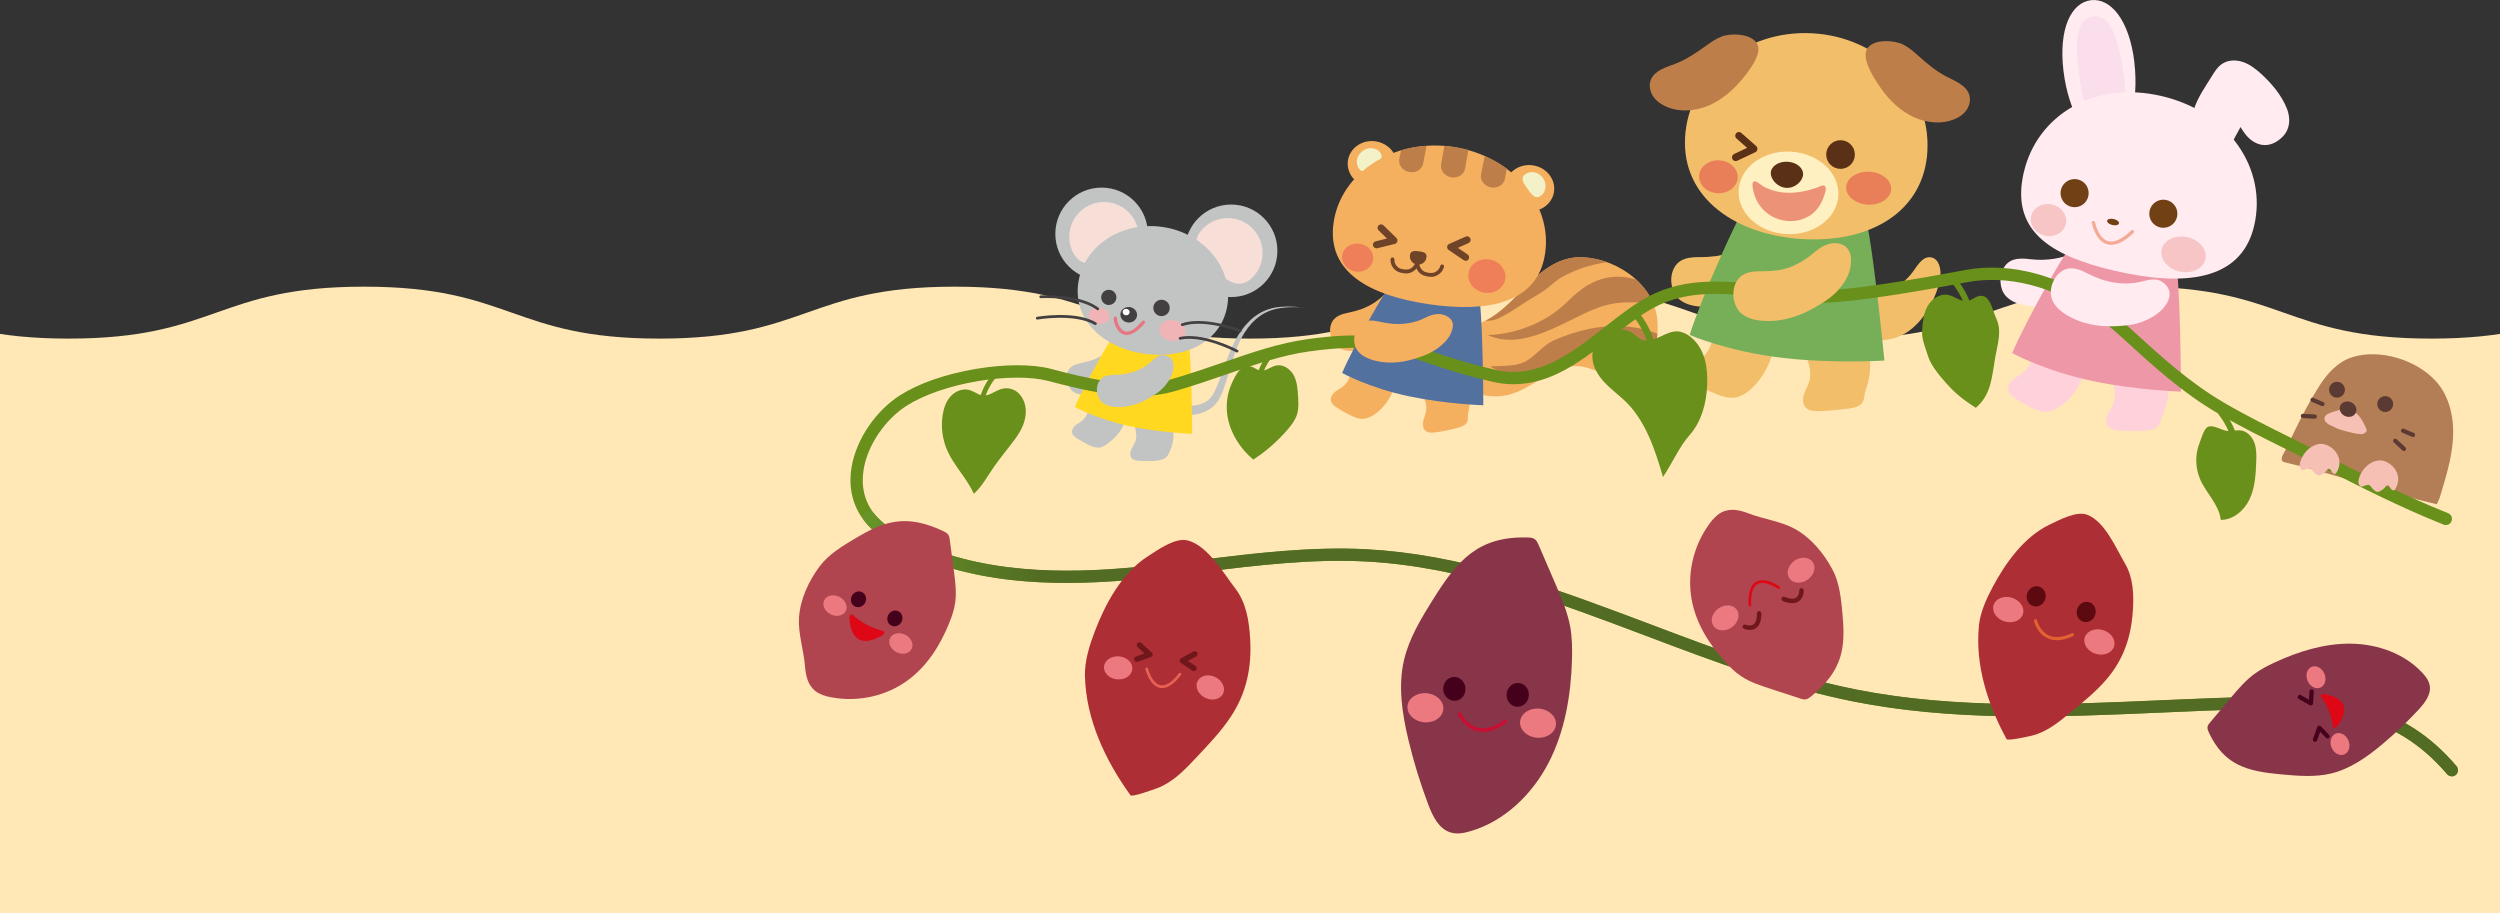 <?xml version="1.0" encoding="UTF-8"?><svg id="b" xmlns="http://www.w3.org/2000/svg" width="375" height="137" xmlns:xlink="http://www.w3.org/1999/xlink" viewBox="0 0 375 137"><rect x="0" y="0" width="375" height="137" fill="#333333" stroke="none"/><defs><clipPath id="d"><rect width="375" height="137" fill="none"/></clipPath><linearGradient id="e" x1="129.42" y1="96.54" x2="368.69" y2="96.54" gradientUnits="userSpaceOnUse"><stop offset="0" stop-color="#689529"/><stop offset=".11" stop-color="#526d23"/></linearGradient></defs><g id="c"><g clip-path="url(#d)"><g><path d="M409,43c-22.15,0-22.15,7.79-44.3,7.79s-22.15-7.79-44.3-7.79-22.15,7.79-44.3,7.79-22.15-7.79-44.3-7.79-22.15,7.79-44.3,7.79-22.15-7.79-44.3-7.79-22.15,7.79-44.3,7.79-22.15-7.79-44.3-7.79-22.15,7.79-44.3,7.79-22.15-7.79-44.3-7.79V179.93H408.9l.1-136.93Z" fill="#ffe7b6"/><g><g><path d="M365.53,75.62s.4-.92,.41-.92c.88-2.93,1.83-5.88,2.01-8.93,.18-3.05-.5-6.29-2.55-8.57-2.87-3.21-8.44-4.95-12.6-3.61-2.14,.69-3.69,2.41-4.87,4.25-1.4,2.17-2.59,4.47-3.73,6.79-.51,1.04-.97,2.11-1.52,3.13-.26,.48-.84,1.39,.04,1.59,7.72,1.78,15.08,4.5,22.8,6.29Z" fill="#b37e55"/><path d="M350.66,61.56c.52-.14,1.06-.26,1.59-.16,1.36,.23,2.12,1.62,2.64,2.78,.07,.16,.15,.35,.08,.52-.1,.25-.53,.43-.8,.42-.89-.04-1.71-.28-2.58-.51-.71-.19-1.38-.49-2.04-.82-.23-.11-.46-.25-.64-.44-.39-.43-.29-.93,.2-1.22,.38-.22,.81-.35,1.23-.47,.1-.03,.21-.06,.32-.09Z" fill="#f7c0b5"/><ellipse cx="352.19" cy="61.36" rx="1.13" ry="1.28" transform="translate(149.19 355.63) rotate(-65.28)" fill="#5b3a33"/><circle cx="357.78" cy="60.61" r="1.19" fill="#5b3a33"/><circle cx="350.55" cy="58.46" r="1.19" fill="#5b3a33"/><path d="M361.95,65.56s-.08,0-.13-.03l-1.48-.63c-.16-.07-.24-.26-.17-.42,.07-.16,.26-.24,.42-.17l1.48,.63c.16,.07,.24,.26,.17,.42-.05,.12-.17,.2-.3,.2Z" fill="#5b3a33"/><path d="M360.59,67.66c-.08,0-.16-.03-.22-.09l-1.3-1.2c-.13-.12-.14-.33-.02-.46,.12-.13,.33-.14,.46-.02l1.3,1.2c.13,.12,.14,.33,.02,.46-.06,.07-.15,.1-.24,.1Z" fill="#5b3a33"/><path d="M348.37,60.93s-.09,0-.13-.03l-1.48-.63c-.16-.07-.24-.26-.17-.42,.07-.16,.26-.24,.42-.17l1.48,.63c.16,.07,.24,.26,.17,.42-.05,.12-.17,.2-.3,.2Z" fill="#5b3a33"/><path d="M347.21,62.81s-.01,0-.02,0l-1.77-.1c-.18-.01-.31-.16-.3-.34,.01-.18,.16-.32,.34-.3l1.77,.1c.18,.01,.31,.16,.3,.34,0,.17-.15,.3-.32,.3Z" fill="#5b3a33"/></g><g><g><path d="M316.97,60.59c-.23,.57-.61,1.06-.84,1.63-.23,.56-.3,1.26,.08,1.74,.37,.48,1.05,.58,1.65,.62,.87,.06,1.74,.08,2.62,.06,.81-.02,2.18,0,2.88-.42,.71-.42,.67-1.23,1.02-1.97,.68-1.45,.97-3.07,.87-4.66-.07-1.11-.35-2.26-1.08-3.11-.86-.99-2.2-1.4-3.5-1.59-1.51-.21-3.7,.02-3.95,1.85-.27,1.97,1.06,3.85,.26,5.84Z" fill="#ffd2db"/><path d="M303.48,55.88c-.47,.39-1.03,.65-1.51,1.04-.47,.39-.86,.97-.75,1.58,.11,.6,.65,1,1.16,1.33,.74,.47,1.5,.89,2.28,1.28,.73,.36,1.5,.69,2.31,.66,.82-.03,1.59-.45,2.25-.94,1.28-.95,2.3-2.25,2.96-3.71,.46-1.02,.76-2.16,.51-3.25-.29-1.28-1.28-2.27-2.34-3.05-1.23-.9-3.27-1.72-4.36-.22-1.17,1.61-.88,3.89-2.52,5.28Z" fill="#ffd2db"/><path d="M306.55,38.97c-.67,.02-1.35-.01-2.02-.09-1.4-.16-2.83-.24-3.77,.99-.74,.97-.86,2.36-.49,3.49,.67,2.02,3.19,2.54,5.06,2.61,2.82,.1,5.25-.8,7.7-2.08,1.61-.84,2.81-2.38,3.38-4.1,.49-1.49,.89-3.22-1.01-3.71-1.12-.29-2.11,.5-2.98,1.08-1.76,1.19-3.8,1.74-5.88,1.8Z" fill="#ffebf0"/><path d="M311.91,35.55c-.9-.41-8.27,13.03-10.08,17.41,0,0,4.81,2.67,12.08,4.2,6.66,1.4,13.24,1.58,13.24,1.58,0,0-.07-18.56-.96-20.16,0,0-8.38-.3-14.27-3.02Z" fill="#ee97a7"/><g><g><path d="M320.15,9.34c.76,6.37-1.01,11.82-3.94,12.17-2.94,.35-5.93-4.53-6.69-10.9-.76-6.37,1.2-10.23,4.13-10.58,2.94-.35,5.75,2.94,6.51,9.32Z" fill="#ffebf0"/><path d="M317.5,16.64c-1.31,.51-2.69,.62-4.07,.59-.61-1.25-1.1-2.89-1.36-4.72-.62-4.4-1.3-9.51,1.81-10.03,2.94-.49,4.03,4.24,4.66,8.63,.26,1.83,.24,3.56,.01,4.99-.34,.21-.69,.39-1.05,.53Z" fill="#fadeeb"/></g><path d="M303.58,25.82c1.97-8.49,10.5-13.77,20.63-11.42,10.13,2.35,15.89,10.94,13.92,19.44-1.97,8.49-10.82,9.12-20.95,6.77-10.13-2.35-15.58-6.29-13.61-14.78Z" fill="#ffebf0"/><path d="M338.77,21.6c.15,.05,.31,.09,.47,.12,1.21,.22,2.39-.4,3.21-1.27,.26-.28,.48-.59,.63-.94,.45-1.01,.36-2.17-.03-3.18-.79-2.05-2.35-3.87-3.96-5.33-.79-.71-1.66-1.37-2.68-1.71-1.01-.34-2.19-.31-3.08,.28-.72,.47-1.18,1.25-1.63,1.98-1.64,2.64-4.23,6.07-2.05,9.15,.72,1.02,1.87,1.72,3.11,1.91,.48,.07,1.01,.05,1.39-.25,.23-.18,.38-.44,.52-.7,.48-.87,.93-1.77,1.43-2.63-.04,.08,.4,.67,.46,.76,.52,.79,1.29,1.5,2.21,1.81Z" fill="#ffebf0"/><ellipse cx="307.29" cy="33.02" rx="2.39" ry="2.67" transform="translate(210.47 326.52) rotate(-77.88)" fill="#f7c5c5"/><ellipse cx="327.55" cy="38.17" rx="2.64" ry="3.36" transform="translate(221.44 350.39) rotate(-77.88)" fill="#f7c5c5"/><path d="M316.69,36.73c-.24,0-.47-.04-.69-.11-1.73-.56-2.21-3.07-2.23-3.18-.03-.14,.07-.27,.2-.29,.14-.03,.27,.06,.29,.2h0s.45,2.33,1.89,2.8c.94,.3,2.13-.23,3.53-1.58,.1-.1,.26-.09,.36,0,.1,.1,.09,.26,0,.36-1.25,1.2-2.37,1.8-3.35,1.8Z" fill="#f4aa96"/><circle cx="324.5" cy="32.06" r="2.11" fill="#724015"/><circle cx="311.19" cy="28.97" r="2.11" fill="#724015"/><ellipse cx="316.95" cy="33.3" rx=".46" ry=".91" transform="translate(212.9 334.53) rotate(-76.94)" fill="#724015"/></g></g><g><g><path d="M222.35,48.33c2.68-1.18,4.64-3.5,6.72-5.57,2.07-2.06,4.57-4.03,7.5-4.16,5.27-.23,11.43,3.68,12.02,9.26,.37,3.47-.85,8.61-5.25,8.78-2.21,.09-4.18-1.48-6.38-1.7-3.91-.39-6.96,3.4-10.78,4.31-3.27,.77-6.68-.69-9.38-2.7-1.76-1.3-6.24-6.03-3.22-8.23,1.18-.86,2.63,.04,3.81,.37,1.63,.45,3.41,.32,4.96-.37Z" fill="#f5b05f"/><path d="M223.59,48.1c.48-.06,.92-.22,1.36-.43,.5-.24,.99-.52,1.47-.8,.93-.56,1.82-1.19,2.74-1.77,.92-.58,1.88-1.07,2.76-1.73,.83-.63,1.57-1.38,2.5-1.88,1.64-.88,3.41-1.54,5.23-1.92,.48-.1,.96-.18,1.45-.23-1.48-.54-3.04-.8-4.52-.74-2.92,.13-5.42,2.09-7.5,4.16-1.96,1.95-3.81,4.12-6.26,5.35,.26,.02,.52,.01,.79-.02Z" fill="#bd7e49"/><path d="M237.4,43.29c-.75,.52-1.43,1.11-2.08,1.76-.73,.73-1.52,1.4-2.37,1.99-1.74,1.2-3.7,2.08-5.74,2.62-1,.26-2.03,.45-3.06,.54-.25,.02-.51,.04-.76,.05-.07,0-.15,0-.22,0,0,0-.02,0-.03,0,.03,.01,.07,.03,.06,.03,.1,.05,.21,.09,.31,.13,.44,.18,.91,.31,1.38,.41,1.86,.36,3.78,.02,5.56-.56,1.8-.58,3.5-1.42,5.19-2.25,1.77-.87,3.54-1.8,5.46-2.28,.99-.25,2-.37,3.02-.37,1.23,0,2.46-.01,3.69,.06,.04,0,.09,0,.13,0-.56-1.32-1.45-2.5-2.53-3.49-1.17-.35-2.39-.51-3.61-.38-1.6,.16-3.1,.81-4.41,1.72Z" fill="#bd7e49"/><path d="M236.78,49.73c-1.02,.28-2.03,.63-3.01,1.02-.54,.22-1.05,.45-1.53,.77-.47,.32-.9,.69-1.33,1.07-.81,.72-1.66,1.54-2.7,1.89-1.05,.35-2.16,.39-3.26,.43-.28,0-.56,.02-.84,.03-.15,0-.3,.02-.45,.03-.02,0-.17,0-.17,0,0,0,.12,.08,.14,.08,.36,.22,.75,.39,1.15,.53,.79,.27,1.63,.38,2.47,.36,1.77-.03,3.51-.54,5.16-1.13,1.65-.59,3.26-1.31,4.91-1.89,.8-.28,1.61-.53,2.44-.68,1.11-.21,2.24-.28,3.37-.28,1.11,0,2.23,.09,3.33,.27,.56,.09,1.1,.22,1.63,.38,.3-.79,.43-1.7,.53-2.55-1.84-.74-3.74-1.09-5.72-1.14-2.07-.06-4.13,.25-6.12,.8Z" fill="#bd7e49"/></g><path d="M213.9,61.73c-.09,.5-.32,.97-.42,1.47-.1,.5-.04,1.09,.35,1.42,.39,.33,.95,.3,1.46,.24,.72-.09,1.44-.22,2.16-.39,.66-.15,1.89-.4,2.39-.85,.51-.46,.24-1.09,.4-1.76,.32-1.3,.29-2.68-.06-3.97-.24-.9-.66-1.8-1.4-2.37-.87-.67-2.04-.78-3.13-.72-1.27,.07-3.03,.63-2.93,2.17,.1,1.66,1.51,2.98,1.18,4.75Z" fill="#f5b05f"/><path d="M201.53,57.9c-.39,.33-.87,.55-1.26,.87-.4,.32-.72,.82-.63,1.32,.09,.5,.54,.84,.97,1.11,.62,.39,1.25,.75,1.91,1.07,.61,.3,1.26,.58,1.94,.55,.69-.03,1.33-.37,1.88-.78,1.07-.8,1.92-1.88,2.48-3.1,.39-.85,.63-1.81,.42-2.72-.25-1.07-1.07-1.9-1.96-2.55-1.03-.75-2.74-1.44-3.65-.19-.98,1.35-.73,3.26-2.11,4.42Z" fill="#f5b05f"/><path d="M204.03,46.42c-.53,.19-1.08,.34-1.63,.45-1.15,.23-2.31,.54-2.74,1.76-.34,.96-.08,2.1,.51,2.91,1.05,1.44,3.19,1.2,4.7,.77,2.27-.64,3.97-1.99,5.6-3.64,1.07-1.09,1.63-2.62,1.64-4.13,0-1.31-.12-2.79-1.76-2.69-.97,.06-1.55,.94-2.09,1.63-1.09,1.4-2.57,2.36-4.21,2.95Z" fill="#f5b05f"/><path d="M209.76,41.39c-.75-.35-6.92,10.9-8.44,14.56,0,0,4.02,2.24,10.1,3.51,5.57,1.17,11.08,1.33,11.08,1.33,0,0-.06-15.53-.8-16.87,0,0-7.01-.25-11.94-2.53Z" fill="#53719e"/><g><g><ellipse cx="229.45" cy="28.23" rx="3.46" ry="3.7" transform="translate(164.54 250.11) rotate(-80.71)" fill="#f5b05f"/><path d="M229.16,28.4c.65,.89,1.19,1.54,1.99,.95,.8-.59,.92-1.79,.27-2.68-.65-.89-1.83-1.13-2.63-.54-.8,.59-.27,1.37,.38,2.26Z" fill="#f3f1c7"/><ellipse cx="205.86" cy="24.63" rx="3.46" ry="3.7" transform="translate(148.31 223.81) rotate(-80.71)" fill="#f5b05f"/><path d="M206.02,24.94c-.88,.67-1.58,1.15-2.17,.36s-.37-1.96,.51-2.63c.88-.67,2.07-.57,2.67,.21s-.13,1.39-1.01,2.05Z" fill="#f3f1c7"/></g><path d="M200.04,33.38c-1.1,7.55,5.59,10.99,14.35,12.26,8.76,1.27,16.28-.11,17.38-7.65,1.1-7.55-5.12-14.7-13.88-15.97-8.76-1.27-16.75,3.81-17.85,11.36Z" fill="#f5b05f"/><g><path d="M214.67,41.53c-.15,0-.32-.02-.51-.05-.28-.05-.51-.11-.7-.2-.72-.32-1.19-1.1-1.14-1.88,0-.16,.15-.28,.31-.27,.16,0,.28,.15,.27,.31-.03,.54,.31,1.1,.8,1.32,.15,.07,.32,.11,.55,.15,.23,.04,.41,.05,.57,.03,.57-.05,1.08-.5,1.22-1.05,.04-.16,.2-.25,.35-.21,.16,.04,.25,.2,.21,.35-.2,.78-.92,1.41-1.73,1.49-.07,0-.13,0-.2,0Z" fill="#6e4327"/><path d="M210.93,41.02c-.15,0-.32-.02-.51-.05-.18-.03-.44-.08-.7-.2-.72-.32-1.19-1.1-1.14-1.88,0-.16,.15-.28,.31-.27,.16,0,.28,.15,.27,.31-.03,.54,.31,1.1,.8,1.32,.15,.07,.32,.11,.55,.15,.23,.04,.41,.05,.57,.03,.57-.05,1.08-.5,1.22-1.05,.04-.16,.2-.25,.35-.21,.16,.04,.25,.2,.21,.35-.2,.78-.92,1.41-1.73,1.49-.07,0-.13,0-.2,0Z" fill="#6e4327"/><path d="M211.49,38.27c-.09,.69,.38,1.32,1.07,1.41,.69,.09,1.32-.38,1.41-1.07,.09-.69-.41-.81-1.09-.91-.69-.09-1.29-.12-1.39,.56Z" fill="#6e4327"/></g><path d="M217.65,26.59c-.99-.19-1.65-1.08-1.48-1.97l.49-2.76c.64,.06,1.31,.16,1.96,.28,.56,.11,1.11,.22,1.64,.37l-.5,2.79c-.17,.9-1.12,1.48-2.11,1.29Z" fill="#bd7e49"/><path d="M223.63,28.1c-.99-.19-1.65-1.08-1.48-1.97l.56-2.72c1.21,.51,2.29,1.18,3.32,1.88l-.29,1.53c-.17,.9-1.12,1.48-2.11,1.29Z" fill="#bd7e49"/><path d="M211.37,25.8c-.99-.19-1.65-1.08-1.48-1.97l.27-1.3c1.22-.31,2.5-.6,3.82-.65l-.5,2.64c-.17,.9-1.12,1.48-2.11,1.29Z" fill="#bd7e49"/><path d="M220.28,40.96c-.22,1.37,.83,2.69,2.35,2.94,1.52,.25,2.94-.66,3.16-2.04,.22-1.37-.83-2.69-2.35-2.94-1.52-.25-2.94,.66-3.16,2.04Z" fill="#ee7f58"/><path d="M205.97,38.95c-.15,1.16-1.31,1.96-2.6,1.79-1.28-.17-2.2-1.24-2.05-2.4,.15-1.16,1.31-1.96,2.6-1.79,1.28,.17,2.2,1.24,2.05,2.4Z" fill="#ee7f58"/><path d="M206.46,37.24c-.24,0-.45-.16-.51-.4-.07-.28,.1-.57,.39-.64l1.71-.42-1.26-1.23c-.21-.2-.21-.54,0-.74,.2-.21,.54-.21,.74,0l1.93,1.89c.14,.13,.19,.33,.14,.52-.05,.18-.2,.33-.38,.37l-2.63,.65s-.08,.02-.13,.02Z" fill="#6e4327"/><path d="M219.83,39.11c-.1,0-.2-.03-.29-.09l-2.24-1.52c-.16-.11-.25-.29-.23-.48s.14-.36,.31-.43l2.47-1.1c.27-.12,.58,0,.7,.27,.12,.27,0,.58-.27,.7l-1.6,.72,1.46,.99c.24,.16,.3,.49,.14,.73-.1,.15-.27,.23-.44,.23Z" fill="#6e4327"/></g></g><g><path d="M257.22,38.43c-.71,.1-1.43,.14-2.15,.14-1.5-.01-3.02,.07-3.88,1.49-.67,1.11-.64,2.6-.11,3.76,.94,2.06,3.67,2.32,5.66,2.18,3-.21,5.47-1.45,7.92-3.09,1.61-1.08,3.13-2.86,3.54-4.74,.35-1.63,.15-3.5-1.92-3.8-1.22-.18-2.48,.54-3.33,1.27-1.73,1.46-3.52,2.5-5.72,2.81Z" fill="#f3be6a"/><path d="M283.31,43.6c1.48-.59,2.77-1.62,3.69-2.93,.68-.97,1.47-2.26,2.64-2.07,1.17,.18,1.55,1.69,1.41,2.87-.14,1.14-.51,2.25-.98,3.3-1.15,2.58-3.06,5.02-5.75,5.9-1.83,.6-3.79,.4-5.61-.14-1.59-.47-4.78-1.36-5.01-3.26-.24-1.97,1.48-2.54,3.06-2.69,2.22-.21,4.43-.13,6.55-.98Z" fill="#f3be6a"/><path d="M271.37,57.25c-.2,.66-.57,1.26-.78,1.93-.21,.66-.2,1.46,.27,1.96,.47,.5,1.24,.54,1.93,.53,.99-.02,1.98-.09,2.96-.21,.91-.11,2.51-.17,3.26-.71,.76-.55,.57-1.53,.89-2.41,.62-1.71,.77-3.57,.49-5.36-.2-1.25-.63-2.52-1.55-3.39-1.08-1.02-2.64-1.35-4.12-1.42-1.72-.08-4.18,.42-4.27,2.51-.1,2.26,1.61,4.24,.92,6.57Z" fill="#f3be6a"/><path d="M255.63,53.36c-.49,.49-1.1,.85-1.59,1.33-.49,.49-.87,1.19-.68,1.86,.18,.66,.84,1.06,1.45,1.38,.88,.45,1.79,.85,2.71,1.21,.86,.33,1.77,.62,2.69,.5,.93-.13,1.75-.67,2.44-1.3,1.35-1.21,2.36-2.79,2.95-4.5,.41-1.2,.63-2.52,.23-3.72-.47-1.41-1.69-2.43-2.97-3.19-1.48-.88-3.88-1.6-4.95,.21-1.15,1.95-.58,4.49-2.28,6.23Z" fill="#f3be6a"/><path d="M262.99,29.5c-1.06-.37-7.96,15.6-9.54,20.74,0,0,5.72,2.51,14.09,3.46,7.67,.87,15.12,.38,15.12,.38,0,0-2.05-20.97-3.22-22.68,0,0-9.5,.55-16.45-1.9Z" fill="#76af57"/><g><path d="M289.12,22.57c-.48,9.18-8.52,13.83-18.56,13.3-10.04-.53-18.28-6.04-17.8-15.22,.48-9.18,9.01-16.19,19.05-15.66,10.04,.53,17.79,8.4,17.3,17.57Z" fill="#f3be6a"/><path d="M258.27,5.47c-.88,.33-1.64,.88-2.4,1.42-1.42,1.01-2.87,2.01-4.49,2.64-1.43,.56-3.17,1-3.75,2.43-.33,.82-.14,1.78,.35,2.51,.49,.73,1.26,1.24,2.07,1.58,1.99,.82,4.31,.62,6.29-.23,1.98-.86,3.64-2.32,5.02-3.98,.89-1.07,3.08-3.81,2.2-5.3-.9-1.52-3.89-1.6-5.3-1.07Z" fill="#bd7e49"/><path d="M285.51,6.7c.84,.42,1.54,1.05,2.24,1.67,1.3,1.16,2.64,2.3,4.19,3.1,1.36,.71,3.05,1.33,3.47,2.81,.24,.85-.05,1.79-.61,2.46-.57,.67-1.38,1.1-2.23,1.35-2.07,.61-4.36,.17-6.23-.89-1.88-1.06-3.38-2.69-4.57-4.49-.77-1.16-2.66-4.11-1.63-5.5,1.05-1.42,4.03-1.18,5.38-.51Z" fill="#bd7e49"/><ellipse cx="268.29" cy="28.93" rx="6.19" ry="7.49" transform="translate(225.3 295.33) rotate(-86.99)" fill="#fff0c1"/><path d="M270.47,26.16c-.05,.98-1.17,2.09-2.51,2.02-1.34-.07-2.39-1.29-2.34-2.27,.05-.98,1.18-1.72,2.51-1.65,1.34,.07,2.38,.92,2.33,1.91Z" fill="#5a3016"/><ellipse cx="257.77" cy="26.51" rx="2.47" ry="2.9" transform="translate(217.75 282.54) rotate(-86.99)" fill="#e97f58"/><ellipse cx="280.31" cy="28.23" rx="2.47" ry="3.38" transform="translate(237.39 306.67) rotate(-86.99)" fill="#e97f58"/><path d="M260.35,24.16c-.21,0-.41-.12-.5-.32-.13-.28-.01-.61,.27-.74l1.95-.92-1.6-1.41c-.23-.2-.25-.55-.05-.78,.2-.23,.55-.25,.78-.05l2.23,1.97c.14,.12,.21,.31,.18,.5-.03,.19-.14,.34-.31,.42l-2.72,1.28c-.08,.04-.16,.05-.24,.05Z" fill="#5a3016"/><path d="M263.36,27.22c-.94-.27-.26,1.83-.14,2.17,.83,2.34,2.87,3.6,4.92,3.76,1.67,.13,3.46-.47,4.58-1.99,.51-.69,.86-1.54,1.09-2.42,.07-.28,.12-.64-.07-.82-.27-.26-.83,.08-1.12,.19-.48,.17-.96,.32-1.45,.44-.94,.24-1.89,.38-2.85,.37-.88,0-1.76-.14-2.61-.43-.42-.14-.83-.33-1.23-.54-.21-.11-.73-.6-1.12-.72Z" fill="#eb9277"/><circle cx="276.08" cy="23.18" r="2.15" fill="#5a3016"/></g></g><g><path d="M195.61,46.12c-1.16-.06-2.33-.09-3.47,.08-1.14,.16-2.24,.55-3.17,1.22-.93,.66-1.68,1.53-2.29,2.49-.61,.96-1.07,2.01-1.45,3.09-.38,1.08-.69,2.2-1.03,3.32-.17,.56-.34,1.12-.54,1.68-.19,.56-.4,1.13-.7,1.69-.15,.28-.33,.56-.54,.82-.11,.13-.22,.26-.35,.37l-.19,.17c-.07,.05-.13,.1-.2,.16-.27,.21-.57,.37-.87,.51-.31,.13-.62,.24-.93,.32-.63,.16-1.26,.23-1.87,.25-.61,.02-1.22,0-1.81-.02l.11-1.51c.57,.06,1.13,.1,1.68,.11,.55,.01,1.09-.02,1.59-.12,.51-.1,.98-.27,1.38-.54,.05-.03,.1-.07,.15-.1l.14-.12c.1-.07,.18-.16,.26-.25,.17-.18,.32-.39,.45-.61,.28-.45,.5-.96,.71-1.49,.22-.53,.42-1.07,.61-1.61,.39-1.09,.77-2.2,1.22-3.29,.45-1.09,.99-2.16,1.68-3.13,.69-.97,1.53-1.85,2.55-2.49,1.01-.65,2.19-.99,3.35-1.09,1.17-.11,2.34-.02,3.5,.11Z" fill="#c2c3c3"/><path d="M170.25,66.35c-.16,.39-.42,.74-.58,1.13-.16,.39-.21,.88,.05,1.21,.26,.33,.73,.4,1.15,.43,.6,.04,1.21,.06,1.82,.04,.56-.02,1.52-.1,2-.39,.49-.29,.61-.72,.85-1.24,.47-1,.53-2.17,.46-3.27-.05-.77-.24-1.57-.75-2.16-.6-.69-1.53-.97-2.43-1.1-1.05-.15-2.57,.02-2.74,1.29-.19,1.37,.74,2.67,.18,4.06Z" fill="#c2c3c3"/><path d="M162.38,63.07c-.32,.27-.72,.45-1.05,.72-.33,.27-.6,.68-.52,1.09,.07,.41,.45,.7,.81,.92,.51,.32,1.04,.62,1.58,.89,.5,.25,1.05,.48,1.61,.46,.57-.02,1.05-.4,1.51-.75,.89-.66,1.65-1.47,2.11-2.48,.32-.71,.53-1.5,.35-2.26-.2-.89-.89-1.58-1.63-2.12-.85-.62-2.28-1.2-3.03-.16-.81,1.12-.61,2.71-1.75,3.67Z" fill="#c2c3c3"/><path d="M163.75,54.04c-.44,.16-.9,.28-1.36,.37-.96,.19-1.92,.44-2.29,1.46-.28,.8-.07,1.74,.42,2.42,.87,1.2,2.65,1.01,3.9,.66,1.89-.53,3.31-1.64,4.66-3.01,.89-.9,1.36-2.17,1.37-3.43,.01-1.09-.09-2.32-1.45-2.24-.8,.04-1.29,.77-1.74,1.35-.91,1.16-2.14,1.95-3.51,2.43Z" fill="#c2c3c3"/><path d="M168.24,48.95c-.62-.29-5.74,9.05-7.01,12.09,0,0,3.34,1.86,8.39,2.92,4.63,.97,9.2,1.1,9.2,1.1,0,0-.05-12.9-.66-14.01,0,0-5.82-.21-9.92-2.1Z" fill="#ffd81f"/><g><g><g><circle cx="165.24" cy="35.08" r="6.94" fill="#c2c3c3"/><path d="M170.28,33.2c1.28,2.58-.54,3.81-3.12,5.09-2.58,1.28-4.95,2.12-6.23-.46-1.28-2.58-.22-5.71,2.36-6.99,2.58-1.28,5.71-.22,6.99,2.36Z" fill="#f7dfd8"/></g><g><circle cx="184.67" cy="37.62" r="6.94" fill="#c2c3c3"/><path d="M180.45,34.28c-2.02,2.06-.67,3.79,1.39,5.81,2.06,2.02,4.05,3.55,6.06,1.5,2.02-2.06,1.99-5.36-.07-7.38-2.06-2.02-5.36-1.99-7.38,.07Z" fill="#f7dfd8"/></g></g><path d="M184.13,45.65c-.79,5.53-6.28,8.3-12.46,7.42-6.18-.88-10.72-5.07-9.93-10.61,.79-5.53,6.44-9.3,12.62-8.42,6.18,.88,10.56,6.08,9.77,11.61Z" fill="#c2c3c3"/><ellipse cx="164.87" cy="47.35" rx="1.24" ry="1.6" transform="translate(92.21 202.74) rotate(-80.96)" fill="#f0b4b6"/><ellipse cx="175.85" cy="49.59" rx="1.56" ry="2.01" transform="translate(99.26 215.46) rotate(-80.96)" fill="#f0b4b6"/><g><path d="M170.55,47.39c-.09,.64-.72,1.07-1.4,.98-.69-.1-1.17-.69-1.08-1.33,.09-.64,.72-1.07,1.4-.98,.69,.1,1.17,.69,1.08,1.33Z" fill="#424041"/><path d="M169.44,46.88c-.04,.27-.3,.45-.59,.41-.29-.04-.49-.29-.45-.55,.04-.27,.3-.45,.59-.41,.29,.04,.49,.29,.45,.55Z" fill="#fff"/></g><g><path d="M164.67,46.54s-.09-.01-.12-.04c-2.78-2.09-8.38-1.78-8.43-1.78-.11,0-.21-.08-.22-.19,0-.11,.08-.21,.19-.22,.01,0,1.46-.08,3.24,.1,2.4,.25,4.24,.84,5.46,1.76,.09,.07,.11,.2,.04,.29-.04,.05-.1,.08-.16,.08Z" fill="#424041"/><path d="M164.31,48.76s-.07,0-.1-.03c-3-1.75-8.52-.81-8.58-.8-.11,.02-.22-.05-.24-.17-.02-.11,.05-.22,.17-.24,.01,0,1.44-.25,3.23-.27,2.42-.03,4.31,.35,5.63,1.12,.1,.06,.13,.18,.07,.28-.04,.06-.11,.1-.18,.1Z" fill="#424041"/><path d="M186.04,49.83s-.05,0-.07-.01c-.05-.02-5.28-2.04-8.57-.92-.11,.04-.22-.02-.26-.13-.04-.11,.02-.22,.13-.26,1.44-.49,3.37-.48,5.74,.02,1.75,.38,3.1,.9,3.11,.91,.1,.04,.16,.16,.12,.26-.03,.08-.11,.13-.19,.13Z" fill="#424041"/><path d="M185.55,52.87s-.07,0-.1-.02c-.05-.03-5.01-2.64-8.4-1.9-.11,.02-.22-.05-.24-.16-.02-.11,.05-.22,.16-.24,1.49-.32,3.41-.09,5.7,.68,1.69,.57,2.97,1.25,2.99,1.26,.1,.05,.14,.18,.08,.28-.04,.07-.11,.11-.18,.11Z" fill="#424041"/></g><path d="M169.03,50.25c-.38,0-.69-.14-.94-.32-.46-.35-.73-.9-.87-1.3-.05-.14-.28-.83-.13-1.05,.08-.11,.23-.14,.35-.07,.09,.06,.13,.18,.1,.28,0,.26,.32,1.55,1.1,1.88,.68,.29,1.61-.23,2.68-1.5,.09-.11,.25-.12,.35-.03,.11,.09,.12,.25,.03,.35-1.13,1.33-2.01,1.75-2.68,1.76Zm-1.52-2.4s0,0,0,0c0,0,0,0,0,0Z" fill="#e77683"/><circle cx="174.23" cy="46.19" r="1.23" fill="#424041"/><circle cx="166.32" cy="44.61" r="1.14" fill="#424041"/></g></g><path d="M367.77,116.45c-.26,0-.52-.11-.7-.32-8.06-9.46-17.71-10.01-29.49-9.74-4.49,.1-9.08,.3-13.52,.5-7.54,.33-15.33,.67-22.97,.55-8.59-.13-16.06-.84-22.83-2.17-10.76-2.11-21.24-6.07-31.37-9.9-13.52-5.11-27.5-10.4-42.03-11.15-8.12-.42-16.38,.59-24.37,1.56-3.51,.43-7.14,.87-10.72,1.19-6.84,.61-12.71,.62-17.95,.04-3.1-.34-6.06-.91-8.78-1.67-2.97-.84-5.77-1.94-8.32-3.3-1.62-.85-3.66-2.07-5.1-3.94-1.75-2.26-2.4-5.06-1.87-8.1,.36-2.07,1.26-4.2,2.6-6.14,1.29-1.86,2.89-3.44,4.64-4.56,2.82-1.8,6.88-3.21,11.43-3.97,4.35-.73,8.45-.72,11.23,0l.12,.03c4.85,1.27,12.17,3.18,17.81,1.56,2.8-.8,5.39-1.7,7.9-2.56,4.33-1.5,8.43-2.91,12.66-3.49,4.42-.61,7.69-.71,10.59-.33,2.72,.36,4.89,1.09,7.64,2.03,2.61,.89,5.57,1.89,9.95,2.9,6.36,1.47,11.42-2.51,16.32-6.36,2.16-1.69,4.19-3.3,6.36-4.49,5.92-3.26,12.2-2.53,20.16-1.59,1.37,.16,2.79,.33,4.27,.48,4.53,.47,17.71-1.96,22.67-2.88,.27-.05,.51-.1,.74-.14,3.37-.62,6.94-.43,10.6,.57,3.3,.9,6.61,2.46,9.56,4.51,1.44,1,2.88,2.17,4.66,3.8l.15,.14c4.45,4.06,8.66,7.89,13.84,10.92,3.29,1.92,6.78,3.65,10.15,5.32,1.82,.9,3.7,1.83,5.53,2.78,5.6,2.91,11.64,5.95,17.89,8.45,.47,.19,.7,.72,.51,1.2-.19,.47-.72,.7-1.2,.51-6.32-2.53-12.41-5.59-18.06-8.52-1.82-.95-3.69-1.87-5.5-2.77-3.4-1.68-6.91-3.42-10.26-5.38-5.35-3.12-9.63-7.02-14.15-11.15l-.15-.14c-1.72-1.57-3.1-2.7-4.47-3.65-5.95-4.13-12.79-5.87-18.77-4.77-.23,.04-.47,.09-.74,.14-4.99,.92-16.06,2.97-21.66,2.97-.57,0-1.09-.02-1.54-.07-1.49-.16-2.92-.32-4.29-.48-7.93-.93-13.65-1.6-19.06,1.38-2.03,1.12-4.01,2.68-6.11,4.32-2.54,2-5.17,4.07-8.06,5.44-3.35,1.6-6.56,2.01-9.81,1.26-4.46-1.03-7.6-2.09-10.12-2.95-5.24-1.78-8.41-2.85-17.39-1.61-4.05,.56-8.06,1.94-12.31,3.41-2.53,.87-5.14,1.78-7.99,2.59-2.73,.78-5.94,.91-9.83,.38-3.26-.44-6.42-1.27-8.96-1.93l-.12-.03c-2.51-.66-6.42-.64-10.46,.03-4.25,.71-8.16,2.06-10.74,3.71-3.22,2.06-5.8,5.86-6.42,9.46-.44,2.52,.09,4.82,1.51,6.66,1.23,1.59,3.05,2.67,4.51,3.44,11.25,5.94,24.81,5.54,34.03,4.72,3.55-.32,7.17-.76,10.66-1.18,8.07-.98,16.41-2,24.69-1.57,6.66,.35,13.75,1.64,21.68,3.96,7.05,2.06,14.09,4.73,20.91,7.3,10.06,3.8,20.46,7.74,31.07,9.82,14.86,2.91,30.37,2.24,45.37,1.58,4.44-.19,9.04-.39,13.55-.5,6.6-.15,12.02,.03,17.02,1.39,2.7,.74,5.1,1.78,7.33,3.19,2.4,1.51,4.55,3.41,6.59,5.8,.33,.39,.28,.97-.1,1.3-.17,.15-.39,.22-.6,.22Z" fill="#68901b"/><g><path d="M329.96,66.37c-.72,1.75-.69,3.79,.06,5.52,.91,2.11,2.85,3.81,3.09,6.09,1.88,.02,3.53-1.41,4.33-3.11,.8-1.7,.92-3.63,.99-5.5,.04-.97,.07-1.97-.25-2.89-.32-.92-1.05-1.76-2.02-1.91-.67-.1-1.35,.13-2.02,.08-.81-.06-2.19-1.01-2.97-.61-.61,.31-.97,1.74-1.21,2.32Z" fill="#68901b"/><path d="M335.2,68.89s-.07,0-.1-.01c-.24-.05-.4-.3-.34-.54,.67-2.97-1.93-6.11-1.95-6.14-.16-.19-.13-.48,.06-.64,.19-.16,.47-.14,.64,.06,.12,.14,2.91,3.51,2.14,6.92-.05,.21-.23,.35-.44,.35Z" fill="#68901b"/></g><g><path d="M247.74,55s-.07,0-.11-.01c-.27-.06-.44-.33-.38-.6,.74-3.31-2.15-6.8-2.17-6.84-.18-.21-.15-.53,.06-.71,.21-.18,.53-.15,.71,.06,.13,.16,3.24,3.91,2.39,7.7-.05,.23-.26,.39-.49,.39Z" fill="#68901b"/><path d="M241.51,49.63c-1.57,.58-2.69,2.22-2.66,3.89,.03,1.39,.78,2.68,1.71,3.72,.94,1.03,2.07,1.86,3.09,2.81,3.22,2.98,4.68,7.65,5.8,11.5,1.45-2.17,2.43-4.53,3.99-6.29,1.78-2,2.51-4.77,2.63-7.39,.12-2.61-.26-5.48-2.39-7.26-.55-.46-1.22-.82-1.94-.9-1.81-.18-3.57,1.81-5.31,1.31-.74-.21-1.27-1.02-2.02-1.32-.92-.36-1.98-.41-2.91-.07Z" fill="#68901b"/></g><g><path d="M147.31,62.19c-.17,0-.31-.11-.35-.28-.61-2.73,1.62-5.42,1.71-5.54,.13-.15,.36-.17,.51-.04,.15,.13,.17,.36,.04,.51h0s-2.1,2.54-1.56,4.91c.04,.19-.08,.39-.27,.43-.03,0-.05,0-.08,0Z" fill="#68901b"/><path d="M151.78,58.37s.08,.03,.12,.04c1.36,.55,2.02,2.05,1.97,3.46-.06,1.46-.7,2.74-1.55,3.9-1.06,1.44-2.22,2.82-3.25,4.29-.96,1.36-1.74,2.88-2.99,4.01-1.04-2.32-2.96-4.17-3.99-6.5-.73-1.66-.97-3.53-.69-5.32,.16-1.02,.5-2.04,1.19-2.8,.69-.76,1.78-1.22,2.78-.96,.52,.14,.98,.45,1.47,.67,.92,.41,1.67-.01,2.48-.44,.79-.42,1.6-.65,2.47-.34Z" fill="#68901b"/></g><g><path d="M184.14,62.53c.44,2.51,1.91,4.77,3.85,6.41,1.93-1.25,3.68-2.79,5.18-4.54,.57-.67,1.12-1.39,1.38-2.23,.27-.87,.22-1.81,.16-2.73-.07-1.07-.14-2.19-.65-3.14-.51-.95-1.57-1.69-2.63-1.48-.86,.18-1.62,.95-2.48,.75-.36-.08-.66-.33-.99-.48-1.71-.77-2.62,1.14-3.2,2.43-.71,1.55-.91,3.33-.62,5.01Z" fill="#68901b"/><path d="M188.83,59.08c-.17,0-.33-.12-.37-.29-.64-2.84,1.69-5.65,1.79-5.77,.13-.16,.37-.18,.53-.05,.16,.13,.18,.37,.05,.53-.03,.03-2.18,2.65-1.63,5.12,.05,.2-.08,.4-.28,.45-.03,0-.06,0-.08,0Z" fill="#68901b"/></g><g><path d="M299.29,53.58c-.52,3-.59,5.62-2.92,7.59-2.32-1.5-3.32-2.36-5.12-4.47-.69-.8-1.7-2.17-2.01-3.18-.33-1.05-1-2.65-.93-3.75,.08-1.29,.17-2.62,.78-3.76,.61-1.14,1.88-2.03,3.15-1.77,1.03,.21,1.94,1.13,2.97,.9,.43-.1,.79-.39,1.19-.58,2.05-.93,2.35,1.72,3.06,3.26,.85,1.86,.18,3.74-.17,5.75Z" fill="#68901b"/><path d="M295.35,49.35s-.07,0-.1-.01c-.24-.05-.4-.3-.34-.54,.67-2.97-1.93-6.11-1.95-6.14-.16-.19-.13-.48,.06-.64,.19-.16,.47-.14,.64,.06,.12,.14,2.91,3.51,2.14,6.92-.05,.21-.23,.35-.44,.35Z" fill="#68901b"/></g><path d="M168.73,56.09c-.46,.08-.93,.12-1.4,.13-.98,.02-1.97,.1-2.5,1.04-.42,.74-.37,1.71,0,2.45,.65,1.33,2.43,1.45,3.73,1.32,1.95-.19,3.54-1.05,5.11-2.16,1.03-.73,2.08-2.11,2.31-3.34,.2-1.07-.06-2.1-1.41-2.26-.8-.09-1.41,.54-1.95,1.03-1.1,.98-2.45,1.56-3.88,1.79Z" fill="#c2c3c3"/><path d="M266.54,40.55c-.71,.1-1.43,.14-2.15,.14-1.5-.01-3.02,.07-3.88,1.49-.67,1.11-.64,2.6-.11,3.76,.94,2.06,3.67,2.32,5.66,2.18,3-.21,5.47-1.45,7.92-3.09,1.61-1.08,3.13-2.86,3.54-4.74,.35-1.63,.15-3.5-1.92-3.8-1.22-.18-2.48,.54-3.33,1.27-1.73,1.46-3.52,2.5-5.72,2.81Z" fill="#f3be6a"/><path d="M367.77,116.45c-.26,0-.52-.11-.7-.32-8.06-9.46-17.71-10.01-29.49-9.74-4.49,.1-9.08,.3-13.52,.5-7.54,.33-15.33,.67-22.97,.55-8.6-.13-16.06-.84-22.83-2.17-10.76-2.11-21.24-6.07-31.37-9.9-13.52-5.11-27.5-10.4-42.03-11.15-8.12-.42-16.38,.59-24.37,1.56-3.51,.43-7.14,.87-10.72,1.19-6.84,.61-12.71,.62-17.95,.04-3.1-.34-6.06-.91-8.78-1.67-2.97-.84-5.77-1.94-8.32-3.3-1.62-.85-3.66-2.07-5.1-3.94-.31-.4-.24-.98,.16-1.29,.4-.31,.98-.24,1.29,.16,1.23,1.58,3.05,2.67,4.51,3.44,11.25,5.94,24.81,5.54,34.03,4.72,3.55-.32,7.17-.76,10.66-1.18,8.07-.98,16.41-2,24.69-1.57,6.66,.35,13.75,1.64,21.68,3.96,7.05,2.06,14.09,4.73,20.91,7.3,10.06,3.8,20.47,7.74,31.07,9.82,14.86,2.91,30.37,2.24,45.37,1.58,4.44-.19,9.04-.39,13.55-.5,6.6-.15,12.02,.03,17.02,1.39,2.7,.74,5.1,1.78,7.33,3.19,2.4,1.51,4.55,3.41,6.59,5.8,.33,.39,.28,.97-.1,1.3-.17,.15-.39,.22-.6,.22Z" fill="url(#e)"/><path d="M208.83,48.56c-.56-.05-1.12-.14-1.67-.26-1.15-.26-2.33-.46-3.23,.48-.7,.74-.94,1.88-.73,2.86,.37,1.74,2.41,2.41,3.96,2.64,2.33,.35,4.44-.18,6.6-1.01,1.42-.55,3.19-1.79,3.82-3.16,.55-1.19,.61-2.26-.92-2.85-.9-.35-2-.05-2.78,.36-1.57,.82-3.32,1.09-5.05,.95Z" fill="#f5b05f"/><path d="M315.05,41.85c-.64-.22-1.26-.49-1.86-.8-1.25-.65-2.56-1.22-3.88-.4-1.03,.64-1.64,1.9-1.69,3.1-.09,2.13,2.08,3.5,3.81,4.23,2.6,1.09,5.19,1.11,7.94,.78,1.81-.22,4.08-1.24,5.22-2.64,.99-1.22,1.37-2.69-.24-3.83-.94-.67-2.15-.28-3.17-.04-2.07,.49-4.17,.29-6.13-.39Z" fill="#ffebf0"/></g><g><path d="M215,89.84c-1.81,2.91-3.64,5.88-4.41,9.22-.9,3.91-.26,8.01,.67,11.91,.79,3.31,1.79,6.57,3,9.76,.65,1.72,1.57,3.61,3.33,4.14,.95,.29,1.99,.1,2.94-.18,5.14-1.49,9.3-5.53,11.76-10.28,2.46-4.76,3.36-10.18,3.51-15.54,.04-1.61,.02-3.24-.26-4.82-.4-2.21-1.29-4.29-2.18-6.36-.86-1.98-1.71-3.97-2.57-5.95-.14-.32-.29-.66-.57-.86-.32-.23-.74-.25-1.13-.26-7.32-.19-10.47,3.41-14.09,9.24Z" fill="#883449"/><g><ellipse cx="227.65" cy="104.22" rx="1.79" ry="1.67" transform="translate(104.26 322.08) rotate(-85.07)" fill="#45001c"/><ellipse cx="218.15" cy="103.34" rx="1.67" ry="1.79" transform="translate(-8.07 19.12) rotate(-4.93)" fill="#45001c"/><ellipse cx="213.81" cy="106.16" rx="2.19" ry="2.7" transform="translate(89.67 310.06) rotate(-85.07)" fill="#ed7980"/><ellipse cx="230.69" cy="108.47" rx="2.19" ry="2.7" transform="translate(102.81 328.99) rotate(-85.07)" fill="#ed7980"/><path d="M222.46,109.79c-.31,0-.62-.04-.92-.11-1.93-.49-2.82-2.36-2.86-2.44-.07-.14,0-.31,.14-.37,.14-.07,.31,0,.37,.14h0s.82,1.72,2.49,2.14c1.17,.29,2.5-.1,3.94-1.17,.12-.09,.3-.07,.39,.06,.09,.12,.07,.3-.06,.39-1.24,.92-2.41,1.38-3.51,1.38Z" fill="#c70f33"/></g></g><g><path d="M128.42,80.68c-2.06,1.22-4.16,2.48-5.52,4.33-1.59,2.17-2.88,4.88-3.05,7.66-.15,2.36,.71,4.86,.9,7.28,.11,1.31,.38,2.82,1.61,3.75,.67,.5,1.51,.74,2.31,.89,4.31,.81,8.44-.33,11.43-2.5,2.99-2.17,4.93-5.3,6.28-8.63,.41-1,.76-2.04,.91-3.14,.2-1.53,0-3.15-.22-4.76-.2-1.55-.41-3.09-.61-4.64-.03-.25-.07-.51-.24-.74-.19-.25-.51-.41-.81-.55-5.59-2.61-8.85-1.4-12.98,1.05Z" fill="#b04550"/><g><ellipse cx="128.77" cy="89.9" rx="1.2" ry="1.12" transform="translate(-9.84 163.72) rotate(-62.96)" fill="#45001c"/><ellipse cx="134.23" cy="92.76" rx="1.2" ry="1.12" transform="translate(-9.41 170.15) rotate(-62.96)" fill="#45001c"/><ellipse cx="125.25" cy="90.84" rx="1.46" ry="1.81" transform="translate(-12.6 161.1) rotate(-62.96)" fill="#ed7980"/><ellipse cx="135.13" cy="96.52" rx="1.46" ry="1.81" transform="translate(-12.27 173) rotate(-62.96)" fill="#ed7980"/><path d="M127.41,92.56c.03,1.68,.69,5.24,5.02,2.7,.26-.15,.28-.57,.04-.62-1.7-.41-3.27-1.22-4.57-2.43-.18-.17-.49,.06-.48,.36Z" fill="#de0716"/></g></g><g><path d="M162.74,101.43c.17,6.48,3.05,12.62,6.84,17.87,.29,.28,3.5-.89,3.98-1.07,2.41-.89,4.22-2.83,5.94-4.66,1.81-1.93,3.64-3.83,5.11-6.05,2.36-3.56,3.15-7.36,2.92-11.62-.16-2.77-.6-5.52-2.25-7.65-1.79-2.32-4.11-6.39-7.12-7.18-1.86-.49-4.49,1.41-6.08,2.44-3.81,2.47-6.29,7.07-7.86,11.2-.8,2.1-1.54,4.43-1.48,6.71Z" fill="#ad2f35"/><g><ellipse cx="167.73" cy="100.19" rx="1.73" ry="2.13" transform="translate(52.8 258.18) rotate(-84.82)" fill="#ed7980"/><ellipse cx="181.54" cy="103.12" rx="1.73" ry="2.13" transform="translate(8.93 220.57) rotate(-63.83)" fill="#ed7980"/><path d="M174.32,103.22c-.12,0-.23-.01-.34-.04-1.54-.32-2.16-2.7-2.18-2.8-.03-.11,.04-.22,.15-.25,.11-.03,.22,.04,.25,.15,0,.03,.58,2.24,1.87,2.5,.79,.16,1.72-.43,2.76-1.78,.07-.09,.2-.11,.29-.04,.09,.07,.11,.2,.04,.29-1.01,1.31-1.96,1.96-2.82,1.96Z" fill="#e76154"/><path d="M170.53,99.29c-.17,0-.33-.11-.39-.28-.08-.22,.04-.46,.25-.53l1.29-.46-1.04-.95c-.17-.16-.18-.42-.03-.59s.42-.18,.59-.03l1.56,1.42c.11,.1,.16,.25,.13,.39-.03,.14-.13,.26-.27,.31l-1.95,.69s-.09,.02-.14,.02Z" fill="#70171b"/><path d="M179.09,100.67c-.08,0-.16-.02-.23-.07l-1.72-1.15c-.12-.08-.19-.22-.19-.37,0-.15,.09-.28,.22-.35l1.86-1c.2-.11,.46-.03,.57,.17,.11,.2,.03,.46-.17,.57l-1.25,.67,1.14,.76c.19,.13,.24,.39,.12,.58-.08,.12-.21,.19-.35,.19Z" fill="#70171b"/></g></g><g><path d="M296.84,93.89c-.59,5.89,1.32,11.78,4.15,16.98,.23,.29,3.27-.4,3.73-.51,2.28-.53,4.15-2.08,5.91-3.54,1.86-1.54,3.74-3.05,5.32-4.89,2.55-2.96,3.7-6.31,3.97-10.19,.18-2.52,.08-5.07-1.16-7.19-1.35-2.3-2.99-6.26-5.63-7.32-1.63-.65-4.23,.76-5.78,1.51-3.73,1.8-6.51,5.69-8.41,9.24-.97,1.81-1.9,3.84-2.11,5.91Z" fill="#ad2f35"/><g><ellipse cx="305.41" cy="89.44" rx="1.53" ry="1.42" transform="translate(131.86 356.19) rotate(-73.27)" fill="#5c0a10"/><ellipse cx="312.91" cy="91.78" rx="1.53" ry="1.42" transform="translate(134.96 365.04) rotate(-73.27)" fill="#5c0a10"/><ellipse cx="301.22" cy="91.42" rx="1.86" ry="2.3" transform="translate(126.98 353.59) rotate(-73.27)" fill="#ed7980"/><ellipse cx="314.9" cy="96.28" rx="1.86" ry="2.3" transform="translate(132.06 370.15) rotate(-73.27)" fill="#ed7980"/><path d="M308.53,96.03c-.54,0-1.03-.11-1.48-.33-1.52-.74-1.94-2.46-1.96-2.53-.03-.13,.05-.26,.18-.29,.13-.03,.26,.05,.29,.18,0,.02,.39,1.58,1.7,2.22,.93,.45,2.1,.35,3.49-.29,.12-.06,.26,0,.32,.12,.06,.12,0,.26-.12,.32-.88,.41-1.7,.61-2.43,.61Z" fill="#e26032"/></g></g><g><path d="M342.11,116.15c2.53,.23,5.11,.46,7.57-.13,2.89-.7,5.39-2.48,7.67-4.39,1.93-1.62,3.76-3.37,5.47-5.22,.92-1,1.87-2.23,1.64-3.58-.13-.73-.59-1.35-1.09-1.89-2.69-2.91-6.75-4.33-10.71-4.39-3.97-.05-7.86,1.15-11.46,2.82-1.08,.5-2.15,1.06-3.11,1.77-1.33,1-2.42,2.28-3.49,3.55-1.03,1.23-2.06,2.45-3.09,3.68-.17,.2-.34,.41-.38,.67-.05,.29,.08,.57,.2,.84,2.3,4.91,5.73,5.81,10.79,6.27Z" fill="#883449"/><g><ellipse cx="351" cy="111.58" rx="1.37" ry="1.69" transform="translate(-15.9 143.8) rotate(-22.65)" fill="#ed7980"/><ellipse cx="347.39" cy="101.56" rx="1.37" ry="1.69" transform="translate(-12.31 141.64) rotate(-22.65)" fill="#ed7980"/><path d="M350.5,109.04c.99-1.22,2.68-4.15-1.95-4.96-.27-.05-.54,.23-.4,.42,.97,1.32,1.59,2.84,1.79,4.5,.03,.23,.39,.25,.56,.04Z" fill="#de0716"/><path d="M347.24,111.27s-.07,0-.11-.02c-.17-.06-.25-.24-.19-.41l.66-1.79c.04-.1,.13-.18,.23-.2,.11-.02,.22,.01,.3,.09l1.23,1.29c.12,.13,.12,.33,0,.45-.13,.12-.33,.12-.45,0l-.88-.92-.48,1.31c-.05,.13-.17,.21-.3,.21Z" fill="#45001c"/><path d="M346.62,105.82c-.06,0-.11-.01-.16-.04l-1.65-.95c-.15-.09-.21-.28-.12-.44,.09-.15,.28-.21,.44-.12l1.21,.7,.09-1.27c.01-.18,.16-.31,.34-.3,.18,.01,.31,.17,.3,.34l-.12,1.78c0,.11-.07,.21-.17,.26-.05,.02-.1,.04-.15,.04Z" fill="#45001c"/></g></g><g><path d="M276.39,92.26c-.22-2.39-.44-4.82-1.53-6.85-1.27-2.37-3.16-4.7-5.6-6.06-2.07-1.15-4.69-1.46-6.96-2.33-1.22-.47-2.7-.87-4.08-.16-.74,.39-1.32,1.04-1.8,1.7-2.58,3.54-3.34,7.76-2.67,11.39,.67,3.63,2.65,6.73,5.08,9.38,.73,.8,1.51,1.57,2.44,2.17,1.29,.84,2.85,1.35,4.39,1.85,1.48,.48,2.96,.97,4.45,1.45,.24,.08,.49,.16,.77,.1,.31-.06,.59-.28,.85-.49,4.77-3.92,5.08-7.38,4.65-12.17Z" fill="#b04550"/><g><ellipse cx="270.15" cy="85.5" rx="2.13" ry="1.73" transform="translate(-.22 170.3) rotate(-34.97)" fill="#ed7980"/><ellipse cx="258.76" cy="92.66" rx="2.13" ry="1.73" transform="translate(-6.38 165.06) rotate(-34.97)" fill="#ed7980"/><path d="M262.47,90.96c-.11,0-.2-.09-.2-.2-.08-1.87,.32-3.05,1.18-3.52,1.38-.75,3.39,.67,3.48,.74,.09,.07,.11,.19,.05,.29-.07,.09-.19,.11-.29,.05h0s-1.89-1.33-3.05-.71c-.71,.38-1.03,1.44-.96,3.14,0,.11-.08,.21-.2,.21,0,0,0,0,0,0Z" fill="#de0716"/><path d="M268.84,90.48c-.41,0-.88-.11-1.41-.32-.17-.07-.26-.26-.19-.44,.07-.17,.27-.26,.44-.19,.8,.32,1.41,.36,1.77,.1,.45-.32,.44-1.05,.44-1.05,0-.19,.14-.34,.32-.35,.19-.01,.34,.14,.35,.32,0,.04,.04,1.09-.72,1.63-.27,.19-.61,.29-1,.29Z" fill="#70171b"/><path d="M262.47,94.49c-.48,0-.87-.17-.89-.18-.17-.08-.25-.27-.17-.44,.08-.17,.27-.24,.44-.17,0,0,.68,.29,1.14-.02,.37-.24,.56-.82,.55-1.68,0-.19,.15-.34,.33-.34h0c.18,0,.34,.15,.34,.33,0,1.12-.28,1.87-.86,2.25-.29,.19-.61,.25-.89,.25Z" fill="#70171b"/></g></g><path d="M350.29,71.07c-.17,.06-.35-.1-.44-.2-.09-.09-.15-.2-.21-.31-.03-.06-.06-.12-.12-.17-.05-.05-.13-.08-.2-.07-.18,.02-.28,.18-.37,.29-.19,.24-.46,.43-.75,.58-.14,.07-.32,.15-.49,.1-.19-.06-.47-.28-.59-.41-.18-.21-.39-.59-.67-.63-.28-.04-1.02,.34-1.13,.27-.23-.15-.35-.4-.37-.65s.05-.49,.13-.73c.32-.88,.91-1.73,1.85-2.23,.39-.21,.85-.35,1.32-.33,.44,.02,.86,.18,1.21,.4,.71,.43,1.22,1.1,1.39,1.83,.17,.72,.01,1.5-.42,2.14-.04,.06-.09,.1-.14,.12Z" fill="#f7c0b5"/><path d="M359.1,73.55c-.17,.06-.35-.1-.44-.2-.09-.09-.15-.2-.21-.31-.03-.06-.06-.12-.12-.17-.05-.05-.13-.08-.2-.07-.18,.02-.28,.18-.37,.29-.19,.24-.46,.43-.75,.58-.14,.07-.32,.15-.49,.1-.19-.06-.47-.28-.59-.41-.18-.21-.39-.59-.67-.63-.28-.04-1.02,.34-1.13,.27-.23-.15-.35-.4-.37-.65s.05-.49,.13-.73c.32-.88,.91-1.73,1.85-2.23,.39-.21,.85-.35,1.32-.33,.44,.02,.86,.18,1.21,.4,.71,.43,1.22,1.1,1.39,1.83,.17,.72,.01,1.5-.42,2.14-.04,.06-.09,.1-.14,.12Z" fill="#f7c0b5"/></g></g></g></g></svg>
